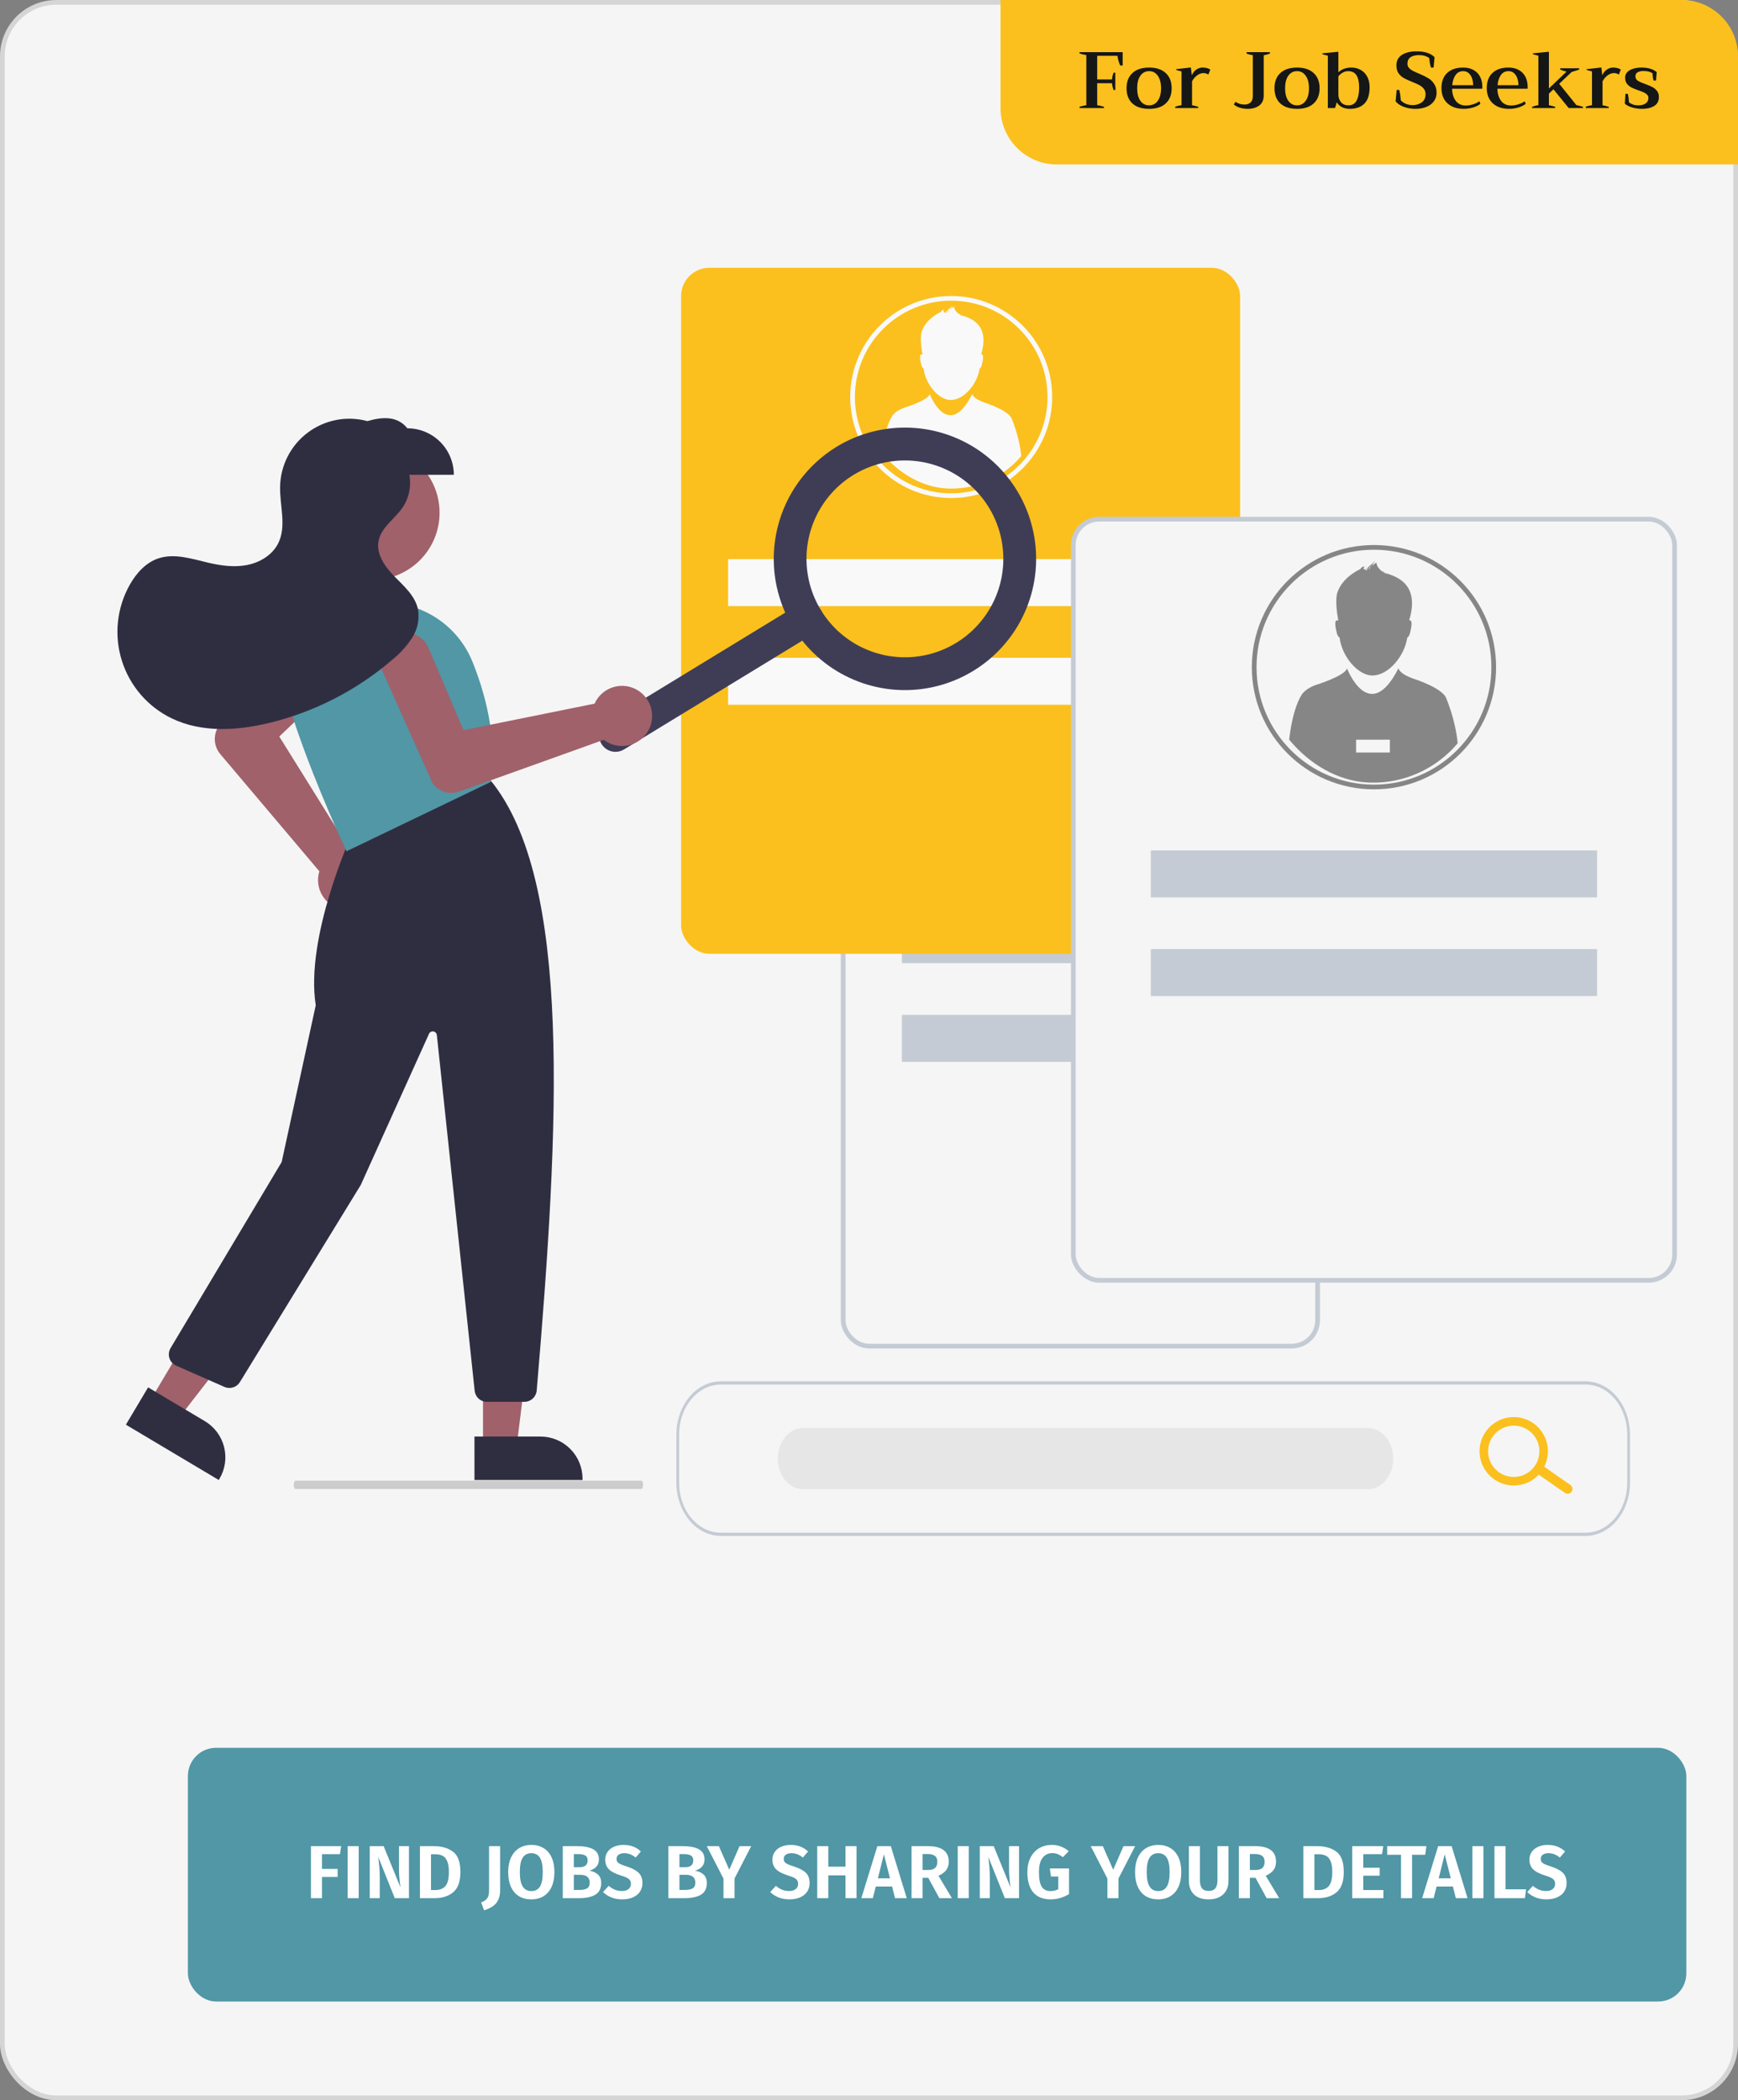 <svg xmlns="http://www.w3.org/2000/svg" width="370" height="447" viewBox="0 0 370 447" fill="none"><rect x="0" y="0" width="370" height="447" fill="#808080" stroke="none"/><rect x="0.5" y="0.5" width="369" height="446" rx="11.5" fill="#F5F5F5" stroke="#D5D5D5"></rect><rect x="179.5" y="124.5" width="101" height="162" rx="5.5" fill="#F5F5F5"></rect><rect x="179.5" y="124.5" width="101" height="162" rx="5.5" stroke="#C5CBD4"></rect><circle cx="230" cy="156" r="26" fill="#151616"></circle><g clip-path="url(#clip0_242_1563)"><path d="M221.687 148.729C222.162 152.68 225.564 156.77 228.648 156.77C232.188 156.77 235.56 152.468 236.086 148.727C236.281 148.584 236.612 148.24 236.733 147.46C236.733 147.46 237.492 144.751 236.485 145.041C236.836 143.998 237.997 139.932 235.752 137.402C235.752 137.402 234.698 135.97 232.144 135.207C232.055 135.13 231.963 135.056 231.858 134.983C231.858 134.983 231.914 135.048 232 135.164C231.852 135.124 231.706 135.086 231.545 135.048C231.406 134.903 231.253 134.755 231.075 134.593C231.075 134.593 231.232 134.753 231.415 135.019C231.349 135.004 231.285 134.989 231.213 134.974C231.098 134.795 230.956 134.616 230.777 134.433C230.777 134.433 230.851 134.57 230.954 134.795C230.482 134.451 229.536 133.649 229.536 132.756C229.536 132.756 228.94 133.034 228.594 133.537C228.733 133.12 228.96 132.735 229.332 132.419C229.332 132.419 228.939 132.62 228.582 133.052C228.304 133.206 227.669 133.643 227.452 134.417L227.251 134.318C227.349 134.094 227.49 133.866 227.678 133.63C227.678 133.63 227.402 133.878 227.16 134.272L226.751 134.064C226.872 133.835 227.035 133.604 227.251 133.37C227.251 133.37 227.033 133.54 226.795 133.828C226.863 133.562 226.849 133.258 226.022 134.163C226.022 134.163 222.293 135.783 221.209 139.135C221.209 139.135 220.571 140.647 221.416 145.098C220.219 144.533 221.037 147.46 221.037 147.46C221.161 148.243 221.489 148.584 221.687 148.729ZM228.47 133.2C228.291 133.453 228.131 133.769 228.057 134.154L227.924 134.101C228.027 133.776 228.198 133.468 228.47 133.2Z" fill="white"></path><path d="M244.334 161.489C243.359 159.326 237.414 157.453 237.414 157.453C234.246 156.337 234.225 155.221 234.225 155.221C227.994 167.506 223.258 155.255 223.258 155.255C222.826 156.913 216.416 158.855 216.416 158.855C214.541 159.577 213.747 160.657 213.747 160.657C210.974 164.768 210.649 173.916 210.649 173.916C210.686 176.007 211.584 176.222 211.584 176.222C217.961 179.067 227.96 179.571 227.96 179.571C238.23 179.789 245.701 176.654 245.701 176.654C246.787 175.968 246.817 175.426 246.817 175.426C247.574 168.87 244.334 161.489 244.334 161.489ZM232.389 173.161H225.193V170.431H232.389V173.161Z" fill="white"></path></g><rect x="192" y="195" width="76" height="10" fill="#C5CBD4"></rect><rect x="192" y="216" width="76" height="10" fill="#C5CBD4"></rect><rect x="40" y="372" width="319" height="54" rx="6" fill="#5197A6"></rect><path d="M66.199 404V392.928H72.631L72.375 394.64H68.551V397.776H71.879V399.488H68.551V404H66.199ZM76.364 392.928V404H74.012V392.928H76.364ZM87.067 404H84.043L80.523 395.216C80.619 395.973 80.694 396.688 80.747 397.36C80.811 398.021 80.843 398.8 80.843 399.696V404H78.715V392.928H81.675L85.259 401.728C85.046 400.299 84.939 398.987 84.939 397.792V392.928H87.067V404ZM92.298 392.928C94.026 392.928 95.408 393.323 96.442 394.112C97.488 394.891 98.01 396.325 98.01 398.416C98.01 400.464 97.498 401.909 96.474 402.752C95.461 403.584 94.16 404 92.57 404H89.402V392.928H92.298ZM91.754 394.656V402.272H92.714C93.621 402.272 94.32 401.995 94.81 401.44C95.312 400.875 95.562 399.867 95.562 398.416C95.562 397.413 95.434 396.635 95.178 396.08C94.933 395.525 94.602 395.152 94.186 394.96C93.77 394.757 93.264 394.656 92.666 394.656H91.754ZM106.467 402.352C106.467 403.205 106.318 403.909 106.019 404.464C105.731 405.019 105.342 405.451 104.851 405.76C104.36 406.08 103.763 406.357 103.059 406.592L102.435 404.912C102.904 404.731 103.256 404.523 103.491 404.288C103.736 404.053 103.902 403.781 103.987 403.472C104.072 403.163 104.115 402.763 104.115 402.272V392.928H106.467V402.352ZM113.114 392.672C114.127 392.672 115.002 392.901 115.738 393.36C116.474 393.808 117.039 394.464 117.434 395.328C117.829 396.192 118.026 397.237 118.026 398.464C118.026 399.669 117.829 400.709 117.434 401.584C117.039 402.448 116.474 403.109 115.738 403.568C115.002 404.027 114.127 404.256 113.114 404.256C112.101 404.256 111.221 404.032 110.474 403.584C109.738 403.125 109.173 402.464 108.778 401.6C108.383 400.725 108.186 399.68 108.186 398.464C108.186 397.269 108.383 396.24 108.778 395.376C109.183 394.501 109.754 393.835 110.49 393.376C111.237 392.907 112.111 392.672 113.114 392.672ZM113.114 394.432C112.303 394.432 111.69 394.752 111.274 395.392C110.869 396.032 110.666 397.056 110.666 398.464C110.666 399.872 110.874 400.896 111.29 401.536C111.706 402.176 112.314 402.496 113.114 402.496C113.925 402.496 114.533 402.181 114.938 401.552C115.343 400.912 115.546 399.883 115.546 398.464C115.546 397.045 115.343 396.021 114.938 395.392C114.533 394.752 113.925 394.432 113.114 394.432ZM125.473 398.144C126.219 398.283 126.822 398.555 127.281 398.96C127.75 399.355 127.985 399.963 127.985 400.784C127.985 401.947 127.569 402.773 126.737 403.264C125.905 403.755 124.747 404 123.265 404H119.809V392.928H122.833C124.347 392.928 125.505 393.152 126.305 393.6C127.105 394.048 127.505 394.768 127.505 395.76C127.505 396.411 127.307 396.939 126.913 397.344C126.529 397.739 126.049 398.005 125.473 398.144ZM122.161 394.624V397.424H123.313C123.889 397.424 124.331 397.307 124.641 397.072C124.95 396.827 125.105 396.459 125.105 395.968C125.105 395.477 124.939 395.131 124.609 394.928C124.278 394.725 123.761 394.624 123.057 394.624H122.161ZM123.281 402.256C124.017 402.256 124.577 402.149 124.961 401.936C125.345 401.712 125.537 401.296 125.537 400.688C125.537 399.579 124.854 399.024 123.489 399.024H122.161V402.256H123.281ZM132.716 392.672C133.516 392.672 134.209 392.789 134.796 393.024C135.393 393.248 135.943 393.595 136.444 394.064L135.324 395.36C134.929 395.04 134.535 394.805 134.14 394.656C133.745 394.507 133.324 394.432 132.876 394.432C132.385 394.432 131.991 394.539 131.692 394.752C131.404 394.955 131.26 395.248 131.26 395.632C131.26 395.899 131.319 396.117 131.436 396.288C131.564 396.459 131.783 396.619 132.092 396.768C132.401 396.917 132.865 397.088 133.484 397.28C134.583 397.632 135.404 398.069 135.948 398.592C136.492 399.104 136.764 399.84 136.764 400.8C136.764 401.483 136.593 402.085 136.252 402.608C135.911 403.12 135.415 403.525 134.764 403.824C134.113 404.112 133.351 404.256 132.476 404.256C131.601 404.256 130.823 404.117 130.14 403.84C129.457 403.563 128.871 403.184 128.38 402.704L129.58 401.376C130.007 401.739 130.449 402.016 130.908 402.208C131.367 402.389 131.868 402.48 132.412 402.48C132.988 402.48 133.447 402.347 133.788 402.08C134.14 401.813 134.316 401.44 134.316 400.96C134.316 400.661 134.252 400.416 134.124 400.224C134.007 400.021 133.799 399.84 133.5 399.68C133.201 399.52 132.769 399.355 132.204 399.184C130.999 398.811 130.135 398.363 129.612 397.84C129.1 397.317 128.844 396.635 128.844 395.792C128.844 395.173 129.009 394.629 129.34 394.16C129.671 393.68 130.129 393.312 130.716 393.056C131.303 392.8 131.969 392.672 132.716 392.672ZM147.957 398.144C148.704 398.283 149.306 398.555 149.765 398.96C150.234 399.355 150.469 399.963 150.469 400.784C150.469 401.947 150.053 402.773 149.221 403.264C148.389 403.755 147.232 404 145.749 404H142.293V392.928H145.317C146.832 392.928 147.989 393.152 148.789 393.6C149.589 394.048 149.989 394.768 149.989 395.76C149.989 396.411 149.792 396.939 149.397 397.344C149.013 397.739 148.533 398.005 147.957 398.144ZM144.645 394.624V397.424H145.797C146.373 397.424 146.816 397.307 147.125 397.072C147.434 396.827 147.589 396.459 147.589 395.968C147.589 395.477 147.424 395.131 147.093 394.928C146.762 394.725 146.245 394.624 145.541 394.624H144.645ZM145.765 402.256C146.501 402.256 147.061 402.149 147.445 401.936C147.829 401.712 148.021 401.296 148.021 400.688C148.021 399.579 147.338 399.024 145.973 399.024H144.645V402.256H145.765ZM159.923 392.928L156.371 399.824V404H154.019V399.84L150.467 392.928H153.043L155.251 397.952L157.443 392.928H159.923ZM168.31 392.672C169.11 392.672 169.803 392.789 170.39 393.024C170.987 393.248 171.536 393.595 172.038 394.064L170.918 395.36C170.523 395.04 170.128 394.805 169.734 394.656C169.339 394.507 168.918 394.432 168.47 394.432C167.979 394.432 167.584 394.539 167.286 394.752C166.998 394.955 166.854 395.248 166.854 395.632C166.854 395.899 166.912 396.117 167.03 396.288C167.158 396.459 167.376 396.619 167.686 396.768C167.995 396.917 168.459 397.088 169.078 397.28C170.176 397.632 170.998 398.069 171.542 398.592C172.086 399.104 172.358 399.84 172.358 400.8C172.358 401.483 172.187 402.085 171.846 402.608C171.504 403.12 171.008 403.525 170.358 403.824C169.707 404.112 168.944 404.256 168.07 404.256C167.195 404.256 166.416 404.117 165.734 403.84C165.051 403.563 164.464 403.184 163.974 402.704L165.174 401.376C165.6 401.739 166.043 402.016 166.502 402.208C166.96 402.389 167.462 402.48 168.006 402.48C168.582 402.48 169.04 402.347 169.382 402.08C169.734 401.813 169.91 401.44 169.91 400.96C169.91 400.661 169.846 400.416 169.718 400.224C169.6 400.021 169.392 399.84 169.094 399.68C168.795 399.52 168.363 399.355 167.798 399.184C166.592 398.811 165.728 398.363 165.206 397.84C164.694 397.317 164.438 396.635 164.438 395.792C164.438 395.173 164.603 394.629 164.934 394.16C165.264 393.68 165.723 393.312 166.31 393.056C166.896 392.8 167.563 392.672 168.31 392.672ZM179.997 404V399.152H176.333V404H173.981V392.928H176.333V397.296H179.997V392.928H182.349V404H179.997ZM190.54 404L189.916 401.52H186.444L185.82 404H183.372L186.78 392.928H189.644L193.036 404H190.54ZM186.892 399.776H189.468L188.172 394.672L186.892 399.776ZM197.611 399.664H196.411V404H194.059V392.928H197.515C198.997 392.928 200.112 393.205 200.859 393.76C201.605 394.304 201.979 395.131 201.979 396.24C201.979 396.965 201.797 397.563 201.435 398.032C201.083 398.501 200.533 398.901 199.787 399.232L202.651 404H199.979L197.611 399.664ZM196.411 398H197.643C198.272 398 198.747 397.861 199.067 397.584C199.387 397.296 199.547 396.848 199.547 396.24C199.547 395.675 199.376 395.264 199.035 395.008C198.704 394.741 198.181 394.608 197.467 394.608H196.411V398ZM206.239 392.928V404H203.887V392.928H206.239ZM216.942 404H213.918L210.398 395.216C210.494 395.973 210.569 396.688 210.622 397.36C210.686 398.021 210.718 398.8 210.718 399.696V404H208.59V392.928H211.55L215.134 401.728C214.921 400.299 214.814 398.987 214.814 397.792V392.928H216.942V404ZM223.901 392.672C224.648 392.672 225.309 392.789 225.885 393.024C226.472 393.248 227.016 393.573 227.517 394L226.285 395.28C225.891 394.981 225.517 394.763 225.165 394.624C224.824 394.485 224.435 394.416 223.997 394.416C223.155 394.416 222.472 394.752 221.949 395.424C221.437 396.085 221.181 397.099 221.181 398.464C221.181 399.904 221.379 400.939 221.773 401.568C222.179 402.187 222.803 402.496 223.645 402.496C224.253 402.496 224.803 402.363 225.293 402.096V399.392H223.741L223.501 397.68H227.581V403.136C227.005 403.488 226.381 403.765 225.709 403.968C225.048 404.16 224.376 404.256 223.693 404.256C222.061 404.256 220.824 403.765 219.981 402.784C219.139 401.803 218.717 400.357 218.717 398.448C218.717 397.243 218.947 396.203 219.405 395.328C219.864 394.453 220.483 393.792 221.261 393.344C222.051 392.896 222.931 392.672 223.901 392.672ZM241.658 392.928L238.106 399.824V404H235.754V399.84L232.202 392.928H234.778L236.986 397.952L239.178 392.928H241.658ZM246.567 392.672C247.581 392.672 248.455 392.901 249.191 393.36C249.927 393.808 250.493 394.464 250.887 395.328C251.282 396.192 251.479 397.237 251.479 398.464C251.479 399.669 251.282 400.709 250.887 401.584C250.493 402.448 249.927 403.109 249.191 403.568C248.455 404.027 247.581 404.256 246.567 404.256C245.554 404.256 244.674 404.032 243.927 403.584C243.191 403.125 242.626 402.464 242.231 401.6C241.837 400.725 241.639 399.68 241.639 398.464C241.639 397.269 241.837 396.24 242.231 395.376C242.637 394.501 243.207 393.835 243.943 393.376C244.69 392.907 245.565 392.672 246.567 392.672ZM246.567 394.432C245.757 394.432 245.143 394.752 244.727 395.392C244.322 396.032 244.119 397.056 244.119 398.464C244.119 399.872 244.327 400.896 244.743 401.536C245.159 402.176 245.767 402.496 246.567 402.496C247.378 402.496 247.986 402.181 248.391 401.552C248.797 400.912 248.999 399.883 248.999 398.464C248.999 397.045 248.797 396.021 248.391 395.392C247.986 394.752 247.378 394.432 246.567 394.432ZM261.534 400.352C261.534 401.109 261.374 401.781 261.054 402.368C260.734 402.955 260.254 403.419 259.614 403.76C258.984 404.091 258.216 404.256 257.31 404.256C255.944 404.256 254.899 403.904 254.174 403.2C253.459 402.485 253.102 401.536 253.102 400.352V392.928H255.454V400.24C255.454 400.987 255.603 401.547 255.902 401.92C256.2 402.283 256.67 402.464 257.31 402.464C257.95 402.464 258.419 402.283 258.718 401.92C259.027 401.547 259.182 400.987 259.182 400.24V392.928H261.534V400.352ZM267.283 399.664H266.083V404H263.731V392.928H267.187C268.669 392.928 269.784 393.205 270.531 393.76C271.277 394.304 271.651 395.131 271.651 396.24C271.651 396.965 271.469 397.563 271.107 398.032C270.755 398.501 270.205 398.901 269.459 399.232L272.323 404H269.651L267.283 399.664ZM266.083 398H267.315C267.944 398 268.419 397.861 268.739 397.584C269.059 397.296 269.219 396.848 269.219 396.24C269.219 395.675 269.048 395.264 268.707 395.008C268.376 394.741 267.853 394.608 267.139 394.608H266.083V398ZM280.361 392.928C282.089 392.928 283.47 393.323 284.505 394.112C285.55 394.891 286.073 396.325 286.073 398.416C286.073 400.464 285.561 401.909 284.537 402.752C283.524 403.584 282.222 404 280.633 404H277.465V392.928H280.361ZM279.817 394.656V402.272H280.777C281.684 402.272 282.382 401.995 282.873 401.44C283.374 400.875 283.625 399.867 283.625 398.416C283.625 397.413 283.497 396.635 283.241 396.08C282.996 395.525 282.665 395.152 282.249 394.96C281.833 394.757 281.326 394.656 280.729 394.656H279.817ZM294.479 392.928L294.223 394.64H290.223V397.52H293.711V399.216H290.223V402.272H294.511V404H287.871V392.928H294.479ZM303.668 392.928L303.412 394.768H300.612V404H298.26V394.768H295.316V392.928H303.668ZM309.93 404L309.306 401.52H305.834L305.21 404H302.762L306.17 392.928H309.034L312.426 404H309.93ZM306.282 399.776H308.858L307.562 394.672L306.282 399.776ZM315.801 392.928V404H313.449V392.928H315.801ZM320.504 392.928V402.112H324.888L324.632 404H318.152V392.928H320.504ZM329.466 392.672C330.266 392.672 330.959 392.789 331.546 393.024C332.143 393.248 332.693 393.595 333.194 394.064L332.074 395.36C331.679 395.04 331.285 394.805 330.89 394.656C330.495 394.507 330.074 394.432 329.626 394.432C329.135 394.432 328.741 394.539 328.442 394.752C328.154 394.955 328.01 395.248 328.01 395.632C328.01 395.899 328.069 396.117 328.186 396.288C328.314 396.459 328.533 396.619 328.842 396.768C329.151 396.917 329.615 397.088 330.234 397.28C331.333 397.632 332.154 398.069 332.698 398.592C333.242 399.104 333.514 399.84 333.514 400.8C333.514 401.483 333.343 402.085 333.002 402.608C332.661 403.12 332.165 403.525 331.514 403.824C330.863 404.112 330.101 404.256 329.226 404.256C328.351 404.256 327.573 404.117 326.89 403.84C326.207 403.563 325.621 403.184 325.13 402.704L326.33 401.376C326.757 401.739 327.199 402.016 327.658 402.208C328.117 402.389 328.618 402.48 329.162 402.48C329.738 402.48 330.197 402.347 330.538 402.08C330.89 401.813 331.066 401.44 331.066 400.96C331.066 400.661 331.002 400.416 330.874 400.224C330.757 400.021 330.549 399.84 330.25 399.68C329.951 399.52 329.519 399.355 328.954 399.184C327.749 398.811 326.885 398.363 326.362 397.84C325.85 397.317 325.594 396.635 325.594 395.792C325.594 395.173 325.759 394.629 326.09 394.16C326.421 393.68 326.879 393.312 327.466 393.056C328.053 392.8 328.719 392.672 329.466 392.672Z" fill="white"></path><path d="M213 0H358C364.627 0 370 5.373 370 12V35H225C218.373 35 213 29.627 213 23V0Z" fill="#FBC01D"></path><path d="M239.002 11.1V13.939H238.492C238.378 13.758 238.254 13.435 238.118 12.97C237.993 12.494 237.919 12.131 237.897 11.882H233.579V16.914H236.724C236.746 16.721 236.786 16.483 236.843 16.2C236.911 15.917 236.984 15.673 237.064 15.469H237.438V19.158H237.064C236.984 18.943 236.911 18.693 236.843 18.41C236.786 18.127 236.746 17.894 236.724 17.713H233.579V22.388C234.134 22.479 234.621 22.598 235.041 22.745V23H229.822V22.728C230.388 22.558 230.87 22.445 231.267 22.388V11.729C230.711 11.638 230.23 11.519 229.822 11.372V11.1H239.002ZM244.64 23.17C243.098 23.17 241.908 22.785 241.07 22.014C240.242 21.243 239.829 20.167 239.829 18.784C239.829 17.401 240.242 16.325 241.07 15.554C241.908 14.772 243.098 14.381 244.64 14.381C246.17 14.381 247.348 14.772 248.175 15.554C249.014 16.325 249.433 17.401 249.433 18.784C249.433 20.167 249.014 21.243 248.175 22.014C247.348 22.785 246.17 23.17 244.64 23.17ZM244.64 22.422C245.41 22.422 246.022 22.099 246.476 21.453C246.94 20.807 247.173 19.917 247.173 18.784C247.173 17.651 246.94 16.761 246.476 16.115C246.022 15.469 245.41 15.146 244.64 15.146C243.858 15.146 243.234 15.469 242.77 16.115C242.316 16.761 242.09 17.651 242.09 18.784C242.09 19.917 242.316 20.807 242.77 21.453C243.234 22.099 243.858 22.422 244.64 22.422ZM250.187 22.728C250.504 22.592 250.952 22.479 251.53 22.388V15.197C251.031 15.084 250.646 14.976 250.374 14.874V14.721L253.519 14.364L253.706 15.928H253.774C253.978 15.452 254.284 15.078 254.692 14.806C255.1 14.523 255.536 14.381 256.001 14.381C256.341 14.381 256.641 14.415 256.902 14.483C257.162 14.54 257.417 14.647 257.667 14.806L257.242 15.877C256.924 15.662 256.59 15.554 256.239 15.554C255.74 15.554 255.275 15.718 254.845 16.047C254.414 16.364 254.057 16.784 253.774 17.305V22.405C254.238 22.484 254.68 22.598 255.1 22.745V23H250.187V22.728ZM265.612 23.17C265.034 23.17 264.484 23.091 263.963 22.932C263.453 22.773 263.022 22.541 262.671 22.235L263.011 21.674C263.271 21.844 263.572 21.986 263.912 22.099C264.252 22.201 264.597 22.252 264.949 22.252C265.481 22.252 265.906 22.105 266.224 21.81C266.552 21.515 266.717 21.051 266.717 20.416V11.746C266.241 11.678 265.793 11.565 265.374 11.406V11.1H270.355V11.406C270.287 11.429 270.1 11.485 269.794 11.576C269.499 11.667 269.244 11.729 269.029 11.763V20.348C269.029 21.289 268.706 21.997 268.06 22.473C267.425 22.938 266.609 23.17 265.612 23.17ZM276.133 23.17C274.591 23.17 273.401 22.785 272.563 22.014C271.735 21.243 271.322 20.167 271.322 18.784C271.322 17.401 271.735 16.325 272.563 15.554C273.401 14.772 274.591 14.381 276.133 14.381C277.663 14.381 278.841 14.772 279.669 15.554C280.507 16.325 280.927 17.401 280.927 18.784C280.927 20.167 280.507 21.243 279.669 22.014C278.841 22.785 277.663 23.17 276.133 23.17ZM276.133 22.422C276.903 22.422 277.515 22.099 277.969 21.453C278.433 20.807 278.666 19.917 278.666 18.784C278.666 17.651 278.433 16.761 277.969 16.115C277.515 15.469 276.903 15.146 276.133 15.146C275.351 15.146 274.727 15.469 274.263 16.115C273.809 16.761 273.583 17.651 273.583 18.784C273.583 19.917 273.809 20.807 274.263 21.453C274.727 22.099 275.351 22.422 276.133 22.422ZM287.358 23.17C286.712 23.17 286.14 23.04 285.641 22.779C285.154 22.507 284.802 22.167 284.587 21.759C284.44 22.303 284.309 22.717 284.196 23H282.683V11.848C282.218 11.746 281.827 11.638 281.51 11.525V11.355L284.927 11.015V15.384C285.63 14.715 286.553 14.381 287.698 14.381C288.423 14.381 289.081 14.545 289.67 14.874C290.259 15.203 290.724 15.684 291.064 16.319C291.404 16.942 291.574 17.69 291.574 18.563C291.574 20.138 291.206 21.3 290.469 22.048C289.732 22.796 288.695 23.17 287.358 23.17ZM287.069 22.422C287.874 22.422 288.452 22.082 288.803 21.402C289.166 20.711 289.347 19.793 289.347 18.648C289.347 17.492 289.16 16.619 288.786 16.03C288.412 15.441 287.817 15.146 287.001 15.146C286.593 15.146 286.202 15.254 285.828 15.469C285.454 15.684 285.154 15.945 284.927 16.251V20.11C284.927 20.756 285.114 21.306 285.488 21.759C285.873 22.201 286.4 22.422 287.069 22.422ZM301.341 23.17C300.412 23.17 299.568 23.023 298.808 22.728C298.06 22.433 297.494 22.048 297.108 21.572L297.329 19.141H297.873C298.021 19.594 298.134 20.331 298.213 21.351C298.497 21.657 298.859 21.906 299.301 22.099C299.743 22.28 300.225 22.371 300.746 22.371C301.506 22.371 302.152 22.173 302.684 21.776C303.217 21.379 303.483 20.807 303.483 20.059C303.483 19.594 303.359 19.203 303.109 18.886C302.86 18.569 302.548 18.314 302.174 18.121C301.8 17.917 301.296 17.69 300.661 17.441C299.925 17.146 299.33 16.874 298.876 16.625C298.434 16.376 298.055 16.036 297.737 15.605C297.431 15.163 297.278 14.602 297.278 13.922C297.278 12.947 297.664 12.205 298.434 11.695C299.216 11.185 300.27 10.93 301.596 10.93C302.469 10.93 303.211 11.032 303.823 11.236C304.447 11.429 304.974 11.74 305.404 12.171L305.2 14.381H304.639C304.447 13.78 304.328 13.117 304.282 12.392C304.033 12.177 303.716 12.012 303.33 11.899C302.956 11.786 302.548 11.729 302.106 11.729C301.324 11.729 300.712 11.882 300.27 12.188C299.84 12.494 299.624 12.953 299.624 13.565C299.624 13.905 299.732 14.2 299.947 14.449C300.163 14.687 300.429 14.891 300.746 15.061C301.064 15.231 301.511 15.435 302.089 15.673C302.883 16.002 303.523 16.313 304.01 16.608C304.509 16.891 304.934 17.294 305.285 17.815C305.648 18.325 305.829 18.971 305.829 19.753C305.829 20.456 305.631 21.068 305.234 21.589C304.849 22.099 304.316 22.49 303.636 22.762C302.956 23.034 302.191 23.17 301.341 23.17ZM315.571 18.886H309.128C309.15 19.906 309.405 20.756 309.893 21.436C310.391 22.116 311.117 22.456 312.069 22.456C312.533 22.456 313.026 22.377 313.548 22.218C314.08 22.059 314.545 21.838 314.942 21.555L315.163 22.099C314.8 22.405 314.296 22.66 313.65 22.864C313.015 23.068 312.324 23.17 311.576 23.17C310.612 23.17 309.774 22.989 309.06 22.626C308.357 22.263 307.813 21.753 307.428 21.096C307.054 20.427 306.867 19.657 306.867 18.784C306.867 17.379 307.269 16.296 308.074 15.537C308.89 14.766 310.023 14.381 311.474 14.381C312.392 14.381 313.157 14.568 313.769 14.942C314.381 15.305 314.834 15.792 315.129 16.404C315.423 17.005 315.571 17.679 315.571 18.427V18.886ZM313.616 18.138C313.616 17.685 313.548 17.231 313.412 16.778C313.276 16.313 313.049 15.928 312.732 15.622C312.414 15.305 312.001 15.146 311.491 15.146C310.788 15.146 310.244 15.429 309.859 15.996C309.473 16.551 309.241 17.265 309.162 18.138H313.616ZM325.216 18.886H318.773C318.796 19.906 319.051 20.756 319.538 21.436C320.037 22.116 320.762 22.456 321.714 22.456C322.179 22.456 322.672 22.377 323.193 22.218C323.726 22.059 324.191 21.838 324.587 21.555L324.808 22.099C324.446 22.405 323.941 22.66 323.295 22.864C322.661 23.068 321.969 23.17 321.221 23.17C320.258 23.17 319.419 22.989 318.705 22.626C318.003 22.263 317.459 21.753 317.073 21.096C316.699 20.427 316.512 19.657 316.512 18.784C316.512 17.379 316.915 16.296 317.719 15.537C318.535 14.766 319.669 14.381 321.119 14.381C322.037 14.381 322.802 14.568 323.414 14.942C324.026 15.305 324.48 15.792 324.774 16.404C325.069 17.005 325.216 17.679 325.216 18.427V18.886ZM323.261 18.138C323.261 17.685 323.193 17.231 323.057 16.778C322.921 16.313 322.695 15.928 322.377 15.622C322.06 15.305 321.646 15.146 321.136 15.146C320.434 15.146 319.89 15.429 319.504 15.996C319.119 16.551 318.887 17.265 318.807 18.138H323.261ZM335.593 22.371C336.012 22.45 336.482 22.575 337.004 22.745V23H333.961L330.714 19.005L329.745 19.923V22.405C330.243 22.484 330.691 22.598 331.088 22.745V23H326.158V22.745C326.656 22.552 327.104 22.433 327.501 22.388V11.848C327.036 11.746 326.645 11.638 326.328 11.525V11.355L329.745 11.015V18.835L333.485 15.248C333.405 15.225 333.207 15.169 332.89 15.078C332.584 14.987 332.334 14.891 332.142 14.789V14.534H336.188V14.789C336.029 14.868 335.814 14.948 335.542 15.027C335.27 15.106 335.088 15.163 334.998 15.197C334.703 15.288 334.567 15.327 334.59 15.316L331.938 17.832L335.593 22.371ZM337.577 22.728C337.895 22.592 338.342 22.479 338.92 22.388V15.197C338.422 15.084 338.036 14.976 337.764 14.874V14.721L340.909 14.364L341.096 15.928H341.164C341.368 15.452 341.674 15.078 342.082 14.806C342.49 14.523 342.927 14.381 343.391 14.381C343.731 14.381 344.032 14.415 344.292 14.483C344.553 14.54 344.808 14.647 345.057 14.806L344.632 15.877C344.315 15.662 343.981 15.554 343.629 15.554C343.131 15.554 342.666 15.718 342.235 16.047C341.805 16.364 341.448 16.784 341.164 17.305V22.405C341.629 22.484 342.071 22.598 342.49 22.745V23H337.577V22.728ZM349.624 23.17C348.831 23.17 348.1 23.068 347.431 22.864C346.774 22.66 346.264 22.394 345.901 22.065L346.037 19.974H346.53C346.598 20.155 346.655 20.427 346.7 20.79C346.745 21.153 346.774 21.481 346.785 21.776C347.012 21.969 347.301 22.127 347.652 22.252C348.003 22.365 348.389 22.422 348.808 22.422C349.443 22.422 349.953 22.286 350.338 22.014C350.735 21.731 350.933 21.34 350.933 20.841C350.933 20.569 350.842 20.342 350.661 20.161C350.48 19.968 350.253 19.81 349.981 19.685C349.72 19.56 349.346 19.413 348.859 19.243C348.258 19.039 347.76 18.841 347.363 18.648C346.978 18.455 346.649 18.189 346.377 17.849C346.105 17.509 345.969 17.078 345.969 16.557C345.969 15.854 346.298 15.316 346.955 14.942C347.612 14.568 348.434 14.381 349.42 14.381C350.848 14.381 351.942 14.704 352.701 15.35L352.548 17.135H352.038C351.97 16.954 351.913 16.721 351.868 16.438C351.834 16.155 351.817 15.877 351.817 15.605C351.341 15.276 350.701 15.112 349.896 15.112C349.375 15.112 348.955 15.203 348.638 15.384C348.321 15.565 348.162 15.854 348.162 16.251C348.162 16.648 348.332 16.959 348.672 17.186C349.012 17.401 349.539 17.634 350.253 17.883C350.876 18.11 351.381 18.325 351.766 18.529C352.151 18.722 352.48 18.994 352.752 19.345C353.024 19.696 353.16 20.138 353.16 20.671C353.16 21.51 352.826 22.139 352.157 22.558C351.488 22.966 350.644 23.17 349.624 23.17Z" fill="#151616"></path><rect x="145" y="57" width="119" height="146" rx="6" fill="#FBC01D"></rect><circle cx="202.5" cy="84.5" r="21" stroke="#F9F9F9"></circle><g clip-path="url(#clip1_242_1563)"><path d="M196.626 78.487C197.018 81.754 199.832 85.136 202.382 85.136C205.309 85.136 208.098 81.579 208.533 78.486C208.694 78.367 208.968 78.083 209.068 77.438C209.068 77.438 209.695 75.198 208.863 75.438C209.153 74.575 210.113 71.213 208.256 69.121C208.256 69.121 207.385 67.937 205.273 67.306C205.199 67.242 205.123 67.181 205.037 67.121C205.037 67.121 205.083 67.174 205.154 67.271C205.032 67.237 204.91 67.206 204.778 67.174C204.663 67.054 204.537 66.932 204.389 66.798C204.389 66.798 204.519 66.93 204.67 67.151C204.615 67.138 204.563 67.126 204.503 67.113C204.408 66.966 204.29 66.817 204.143 66.665C204.143 66.665 204.204 66.779 204.289 66.966C203.899 66.68 203.116 66.018 203.116 65.279C203.116 65.279 202.624 65.509 202.337 65.925C202.452 65.58 202.64 65.261 202.947 65C202.947 65 202.622 65.166 202.327 65.524C202.097 65.651 201.572 66.013 201.393 66.653L201.227 66.57C201.308 66.385 201.425 66.197 201.58 66.001C201.58 66.001 201.352 66.207 201.152 66.533L200.813 66.36C200.913 66.172 201.048 65.98 201.227 65.787C201.227 65.787 201.047 65.928 200.849 66.165C200.906 65.945 200.894 65.694 200.211 66.443C200.211 66.443 197.127 67.782 196.231 70.554C196.231 70.554 195.703 71.804 196.402 75.485C195.412 75.018 196.088 77.438 196.088 77.438C196.191 78.086 196.462 78.367 196.626 78.487ZM202.235 65.646C202.087 65.855 201.955 66.117 201.893 66.435L201.783 66.392C201.868 66.123 202.01 65.868 202.235 65.646Z" fill="#F9F9F9"></path><path d="M215.353 89.039C214.547 87.251 209.63 85.702 209.63 85.702C207.011 84.779 206.994 83.856 206.994 83.856C201.841 94.015 197.925 83.884 197.925 83.884C197.567 85.255 192.267 86.861 192.267 86.861C190.717 87.458 190.06 88.351 190.06 88.351C187.767 91.751 187.499 99.315 187.499 99.315C187.529 101.044 188.271 101.222 188.271 101.222C193.545 103.575 201.813 103.991 201.813 103.991C210.306 104.171 216.483 101.579 216.483 101.579C217.381 101.012 217.406 100.564 217.406 100.564C218.033 95.143 215.353 89.039 215.353 89.039ZM205.476 98.691H199.525V96.433H205.476V98.691Z" fill="#F9F9F9"></path></g><rect x="155" y="119" width="95" height="10" fill="#F9F9F9"></rect><rect x="155" y="140" width="95" height="10" fill="#F9F9F9"></rect><rect x="228.5" y="110.5" width="128" height="162" rx="5.5" fill="#F5F5F5"></rect><rect x="228.5" y="110.5" width="128" height="162" rx="5.5" stroke="#C5CBD4"></rect><circle cx="292.5" cy="142" r="25.5" stroke="#868686"></circle><g clip-path="url(#clip2_242_1563)"><path d="M285.187 135.729C285.662 139.68 289.064 143.77 292.148 143.77C295.688 143.77 299.06 139.468 299.586 135.727C299.781 135.584 300.112 135.24 300.233 134.46C300.233 134.46 300.992 131.751 299.985 132.041C300.336 130.998 301.497 126.932 299.252 124.402C299.252 124.402 298.198 122.97 295.644 122.207C295.555 122.13 295.463 122.056 295.358 121.983C295.358 121.983 295.414 122.048 295.5 122.164C295.352 122.124 295.206 122.086 295.045 122.048C294.906 121.903 294.754 121.755 294.575 121.593C294.575 121.593 294.732 121.753 294.915 122.019C294.849 122.004 294.785 121.989 294.713 121.974C294.598 121.795 294.456 121.616 294.277 121.433C294.277 121.433 294.351 121.57 294.454 121.795C293.982 121.451 293.036 120.649 293.036 119.756C293.036 119.756 292.44 120.034 292.094 120.537C292.233 120.12 292.46 119.735 292.832 119.419C292.832 119.419 292.439 119.62 292.082 120.052C291.804 120.206 291.169 120.643 290.952 121.417L290.751 121.318C290.85 121.094 290.99 120.866 291.178 120.63C291.178 120.63 290.902 120.878 290.661 121.272L290.251 121.064C290.372 120.835 290.535 120.604 290.751 120.37C290.751 120.37 290.534 120.54 290.295 120.828C290.363 120.562 290.349 120.258 289.522 121.163C289.522 121.163 285.793 122.783 284.709 126.135C284.709 126.135 284.071 127.647 284.916 132.098C283.719 131.533 284.537 134.46 284.537 134.46C284.661 135.243 284.989 135.584 285.187 135.729ZM291.97 120.2C291.792 120.453 291.631 120.769 291.557 121.154L291.424 121.101C291.527 120.776 291.698 120.468 291.97 120.2Z" fill="#868686"></path><path d="M307.834 148.489C306.859 146.326 300.914 144.453 300.914 144.453C297.746 143.337 297.725 142.221 297.725 142.221C291.494 154.506 286.758 142.255 286.758 142.255C286.326 143.913 279.916 145.855 279.916 145.855C278.041 146.577 277.248 147.657 277.248 147.657C274.474 151.768 274.149 160.916 274.149 160.916C274.186 163.007 275.084 163.222 275.084 163.222C281.462 166.067 291.46 166.571 291.46 166.571C301.73 166.789 309.201 163.654 309.201 163.654C310.287 162.968 310.317 162.426 310.317 162.426C311.074 155.87 307.834 148.489 307.834 148.489ZM295.889 160.161H288.693V157.431H295.889V160.161Z" fill="#868686"></path></g><rect x="245" y="181" width="95" height="10" fill="#C5CBD4"></rect><rect x="245" y="202" width="95" height="10" fill="#C5CBD4"></rect><path d="M128.049 158.345C128.532 159.135 129.308 159.702 130.208 159.92C131.108 160.138 132.058 159.99 132.849 159.508L173.594 134.655C173.986 134.416 174.326 134.102 174.597 133.732C174.867 133.361 175.062 132.941 175.17 132.495C175.278 132.05 175.297 131.587 175.226 131.134C175.155 130.681 174.996 130.246 174.757 129.855C174.518 129.463 174.205 129.123 173.834 128.852C173.464 128.582 173.044 128.387 172.598 128.279C172.152 128.171 171.69 128.152 171.237 128.223C170.783 128.294 170.349 128.453 169.957 128.692L129.212 153.545C128.421 154.027 127.855 154.804 127.637 155.704C127.418 156.604 127.567 157.554 128.049 158.345Z" fill="#3F3D56"></path><path d="M168.794 133.492C171.672 138.209 175.883 141.967 180.896 144.291C185.91 146.615 191.499 147.399 196.959 146.546C202.418 145.693 207.502 143.24 211.567 139.498C215.632 135.756 218.496 130.892 219.797 125.522C221.098 120.152 220.778 114.516 218.876 109.328C216.974 104.14 213.577 99.633 209.113 96.376C204.65 93.119 199.32 91.258 193.8 91.03C188.279 90.802 182.814 92.216 178.097 95.093C171.778 98.957 167.25 105.17 165.506 112.369C163.762 119.567 164.944 127.164 168.794 133.492ZM210.533 108.033C212.691 111.571 213.752 115.669 213.58 119.81C213.409 123.95 212.014 127.947 209.571 131.295C207.128 134.642 203.748 137.19 199.857 138.617C195.966 140.043 191.739 140.284 187.712 139.308C183.684 138.332 180.036 136.184 177.229 133.135C174.423 130.086 172.583 126.273 171.943 122.179C171.303 118.084 171.892 113.892 173.635 110.132C175.378 106.372 178.196 103.214 181.734 101.056C186.48 98.168 192.177 97.281 197.576 98.589C202.975 99.897 207.635 103.293 210.533 108.033Z" fill="#3F3D56"></path><path d="M79.283 123.423C71.388 123.423 64.987 117.023 64.987 109.128C64.987 101.233 71.388 94.832 79.283 94.832C87.178 94.832 93.578 101.233 93.578 109.128C93.578 117.023 87.178 123.423 79.283 123.423Z" fill="#A0616A"></path><path d="M80.207 189.269C80.482 188.41 80.573 187.502 80.474 186.605C80.374 185.709 80.087 184.843 79.629 184.066C79.172 183.288 78.555 182.616 77.82 182.093C77.085 181.57 76.248 181.209 75.363 181.032C75.082 180.977 74.799 180.942 74.513 180.928L59.455 156.759L73.21 143.683C73.736 143.183 74.157 142.585 74.45 141.921C74.743 141.258 74.901 140.543 74.916 139.818C74.931 139.093 74.803 138.372 74.538 137.697C74.273 137.022 73.876 136.407 73.372 135.886C72.868 135.365 72.265 134.949 71.599 134.662C70.933 134.375 70.217 134.223 69.492 134.215C68.767 134.206 68.047 134.342 67.374 134.613C66.702 134.884 66.09 135.286 65.573 135.795L46.582 154.521L46.544 154.568C45.956 155.462 45.673 156.521 45.735 157.589C45.797 158.657 46.202 159.676 46.89 160.496L67.989 185.449C67.926 185.649 67.873 185.852 67.832 186.058C67.655 186.943 67.668 187.855 67.868 188.734C68.069 189.614 68.453 190.441 68.996 191.162C69.538 191.883 70.227 192.481 71.017 192.917C71.807 193.353 72.68 193.617 73.579 193.692C73.761 193.708 73.942 193.716 74.122 193.716C75.475 193.71 76.792 193.277 77.885 192.478C78.978 191.68 79.79 190.556 80.207 189.269Z" fill="#A0616A"></path><path d="M102.827 308.083L109.963 308.083L113.357 280.559L102.826 280.56L102.827 308.083Z" fill="#A0616A"></path><path d="M101.008 315L124.016 314.999V314.708C124.016 313.532 123.784 312.368 123.334 311.281C122.884 310.195 122.225 309.207 121.393 308.376C120.561 307.544 119.574 306.884 118.488 306.434C117.401 305.984 116.236 305.753 115.06 305.753L101.007 305.753L101.008 315Z" fill="#2F2E41"></path><path d="M31.903 298.217L38.034 301.868L55.032 279.957L45.984 274.569L31.903 298.217Z" fill="#A0616A"></path><path d="M26.801 303.229L46.57 315L46.719 314.75C47.321 313.74 47.717 312.62 47.887 311.457C48.056 310.293 47.994 309.107 47.705 307.967C47.416 306.827 46.905 305.755 46.202 304.813C45.499 303.87 44.617 303.075 43.606 302.474L31.531 295.284L26.801 303.229Z" fill="#2F2E41"></path><path d="M114.258 295.962C119.038 239.676 121.881 187.387 104.407 166.056L104.272 165.891L74.864 177.654L74.816 177.759C74.717 177.975 64.937 199.488 67.218 213.959L59.964 247.325L36.313 286.928C36.123 287.246 36.002 287.602 35.96 287.971C35.917 288.34 35.953 288.713 36.066 289.067C36.179 289.421 36.366 289.747 36.614 290.023C36.862 290.299 37.167 290.519 37.507 290.669L47.785 295.191C48.365 295.443 49.016 295.478 49.62 295.29C50.224 295.101 50.739 294.701 51.072 294.163L76.801 252.21L91.333 220.032C91.412 219.857 91.546 219.713 91.715 219.623C91.883 219.532 92.078 219.499 92.267 219.529C92.456 219.56 92.63 219.652 92.762 219.791C92.894 219.93 92.976 220.108 92.997 220.299L101.052 296.02C101.119 296.663 101.423 297.259 101.904 297.691C102.385 298.124 103.009 298.363 103.656 298.362H111.647C112.302 298.358 112.933 298.11 113.416 297.666C113.898 297.223 114.199 296.615 114.258 295.962Z" fill="#2F2E41"></path><path d="M104.308 166.502L104.448 166.435L104.47 166.281C105.569 158.593 104.268 150.05 100.605 140.89C98.8 136.407 95.444 132.722 91.149 130.506C86.854 128.29 81.906 127.69 77.207 128.817C74.499 129.484 71.96 130.706 69.75 132.406C67.54 134.105 65.707 136.245 64.367 138.69C63.044 141.11 62.238 143.779 62 146.526C61.763 149.274 62.098 152.041 62.986 154.652C67.603 168.156 73.594 180.79 73.653 180.916L73.779 181.18L104.308 166.502Z" fill="#5197A6"></path><path d="M136.393 147.351C135.685 146.792 134.867 146.389 133.992 146.168C133.118 145.948 132.206 145.914 131.317 146.07C130.429 146.226 129.583 146.568 128.836 147.074C128.089 147.58 127.457 148.237 126.982 149.004C126.832 149.248 126.7 149.501 126.586 149.763L98.676 155.404L91.244 137.941C90.96 137.274 90.547 136.67 90.028 136.163C89.509 135.656 88.895 135.258 88.221 134.99C87.547 134.722 86.827 134.59 86.102 134.602C85.377 134.614 84.662 134.769 83.997 135.059C83.332 135.349 82.732 135.768 82.23 136.291C81.728 136.815 81.335 137.432 81.073 138.109C80.811 138.785 80.686 139.506 80.704 140.231C80.723 140.956 80.885 141.67 81.181 142.332L92.071 166.679L92.101 166.731C92.733 167.594 93.626 168.231 94.648 168.546C95.67 168.862 96.766 168.839 97.775 168.482L128.537 157.458C128.702 157.587 128.874 157.708 129.052 157.819C129.819 158.294 130.678 158.601 131.572 158.722C132.466 158.842 133.375 158.772 134.241 158.516C135.106 158.26 135.907 157.824 136.592 157.237C137.277 156.65 137.83 155.924 138.215 155.108C138.294 154.944 138.365 154.777 138.428 154.609C138.896 153.339 138.952 151.954 138.587 150.65C138.221 149.347 137.454 148.192 136.393 147.351Z" fill="#A0616A"></path><path d="M27.64 124.437C29.017 121.997 31.023 119.762 33.675 118.86C37.1 117.696 40.809 118.936 44.33 119.764C47.044 120.402 49.878 120.792 52.613 120.254C55.348 119.716 57.986 118.124 59.23 115.63C61.06 111.961 59.518 107.586 59.63 103.487C59.687 101.256 60.25 99.067 61.276 97.085C62.302 95.103 63.765 93.38 65.554 92.046C67.343 90.712 69.412 89.801 71.604 89.382C73.796 88.963 76.055 89.048 78.21 89.629C81.582 88.656 84.635 88.566 86.721 91.158C89.345 91.158 91.862 92.201 93.717 94.056C95.573 95.912 96.615 98.428 96.615 101.053H87.154C87.603 103.465 87.09 105.957 85.726 107.997C84.056 110.451 81.151 112.226 80.592 115.141C80.05 117.966 81.971 120.646 83.985 122.699C85.999 124.753 88.336 126.788 88.965 129.594C89.35 131.725 88.913 133.923 87.74 135.743C86.57 137.542 85.119 139.141 83.442 140.479C75.884 146.954 66.901 151.549 57.228 153.889C50.416 155.529 42.965 155.954 36.641 152.937C34.111 151.73 31.857 150.016 30.017 147.901C28.178 145.786 26.793 143.315 25.949 140.642C25.105 137.969 24.82 135.152 25.11 132.364C25.401 129.576 26.262 126.878 27.64 124.437Z" fill="#2F2E41"></path><path d="M136.523 316.921H62.919C62.816 316.921 62.718 316.828 62.645 316.662C62.572 316.496 62.532 316.27 62.532 316.036C62.532 315.801 62.572 315.576 62.645 315.41C62.718 315.244 62.816 315.151 62.919 315.151H136.523C136.625 315.151 136.724 315.244 136.796 315.41C136.869 315.576 136.91 315.801 136.91 316.036C136.91 316.27 136.869 316.496 136.796 316.662C136.724 316.828 136.625 316.921 136.523 316.921Z" fill="#CCCCCC"></path><path d="M337.551 326.903H153.449C150.943 326.899 148.542 325.707 146.771 323.586C144.999 321.466 144.003 318.591 144 315.592V305.31C144.003 302.312 144.999 299.437 146.771 297.316C148.542 295.196 150.943 294.003 153.449 294H337.551C340.057 294.003 342.458 295.196 344.229 297.316C346.001 299.437 346.997 302.312 347 305.31V315.592C346.997 318.591 346.001 321.466 344.229 323.586C342.458 325.707 340.057 326.899 337.551 326.903ZM153.449 294.685C151.095 294.689 148.839 295.809 147.175 297.801C145.511 299.793 144.575 302.493 144.573 305.31V315.592C144.575 318.409 145.511 321.11 147.175 323.102C148.839 325.094 151.095 326.214 153.449 326.217H337.551C339.905 326.214 342.161 325.094 343.825 323.102C345.489 321.11 346.425 318.409 346.427 315.592V305.31C346.425 302.493 345.489 299.793 343.825 297.801C342.161 295.809 339.905 294.689 337.551 294.685H153.449Z" fill="#C5CBD4"></path><path d="M291.24 303.939H170.945C167.989 303.939 165.592 306.855 165.592 310.451V310.451C165.592 314.048 167.989 316.963 170.945 316.963H291.24C294.196 316.963 296.592 314.048 296.592 310.451C296.592 306.855 294.196 303.939 291.24 303.939Z" fill="#E6E6E6"></path><path d="M334.577 317.486C334.421 317.709 334.183 317.861 333.915 317.908C333.647 317.956 333.371 317.894 333.148 317.738L327.553 313.845C327.33 313.689 327.178 313.451 327.131 313.183C327.084 312.915 327.145 312.639 327.301 312.416C327.457 312.193 327.695 312.042 327.963 311.995C328.231 311.947 328.506 312.008 328.729 312.164L334.325 316.058C334.548 316.214 334.699 316.452 334.747 316.72C334.794 316.988 334.733 317.264 334.577 317.486Z" fill="#FBC01D"></path><path d="M328.224 313.063C327.398 314.243 326.241 315.151 324.899 315.673C323.556 316.195 322.09 316.307 320.684 315.995C319.278 315.684 317.996 314.962 317 313.922C316.004 312.881 315.339 311.569 315.089 310.151C314.839 308.733 315.015 307.272 315.595 305.954C316.175 304.636 317.133 303.52 318.347 302.746C319.562 301.972 320.979 301.576 322.418 301.607C323.858 301.639 325.256 302.096 326.436 302.922C328.016 304.031 329.092 305.722 329.427 307.623C329.762 309.524 329.33 311.48 328.224 313.063ZM317.786 305.754C317.167 306.639 316.824 307.688 316.8 308.768C316.776 309.847 317.074 310.91 317.654 311.821C318.234 312.732 319.072 313.45 320.06 313.885C321.049 314.32 322.144 314.452 323.208 314.265C324.272 314.077 325.256 313.578 326.036 312.831C326.816 312.084 327.357 311.123 327.591 310.068C327.825 309.014 327.741 307.914 327.349 306.907C326.958 305.901 326.277 305.033 325.392 304.413C324.205 303.584 322.738 303.26 321.312 303.511C319.886 303.763 318.618 304.569 317.786 305.754Z" fill="#FBC01D"></path><defs><clipPath id="clip0_242_1563"><rect x="205.209" y="132.419" width="47.163" height="47.163" rx="23.581" fill="white"></rect></clipPath><clipPath id="clip1_242_1563"><rect x="183" y="65" width="39" height="39" rx="19.5" fill="white"></rect></clipPath><clipPath id="clip2_242_1563"><rect x="268.709" y="119.419" width="47.163" height="47.163" rx="23.581" fill="white"></rect></clipPath></defs></svg>
